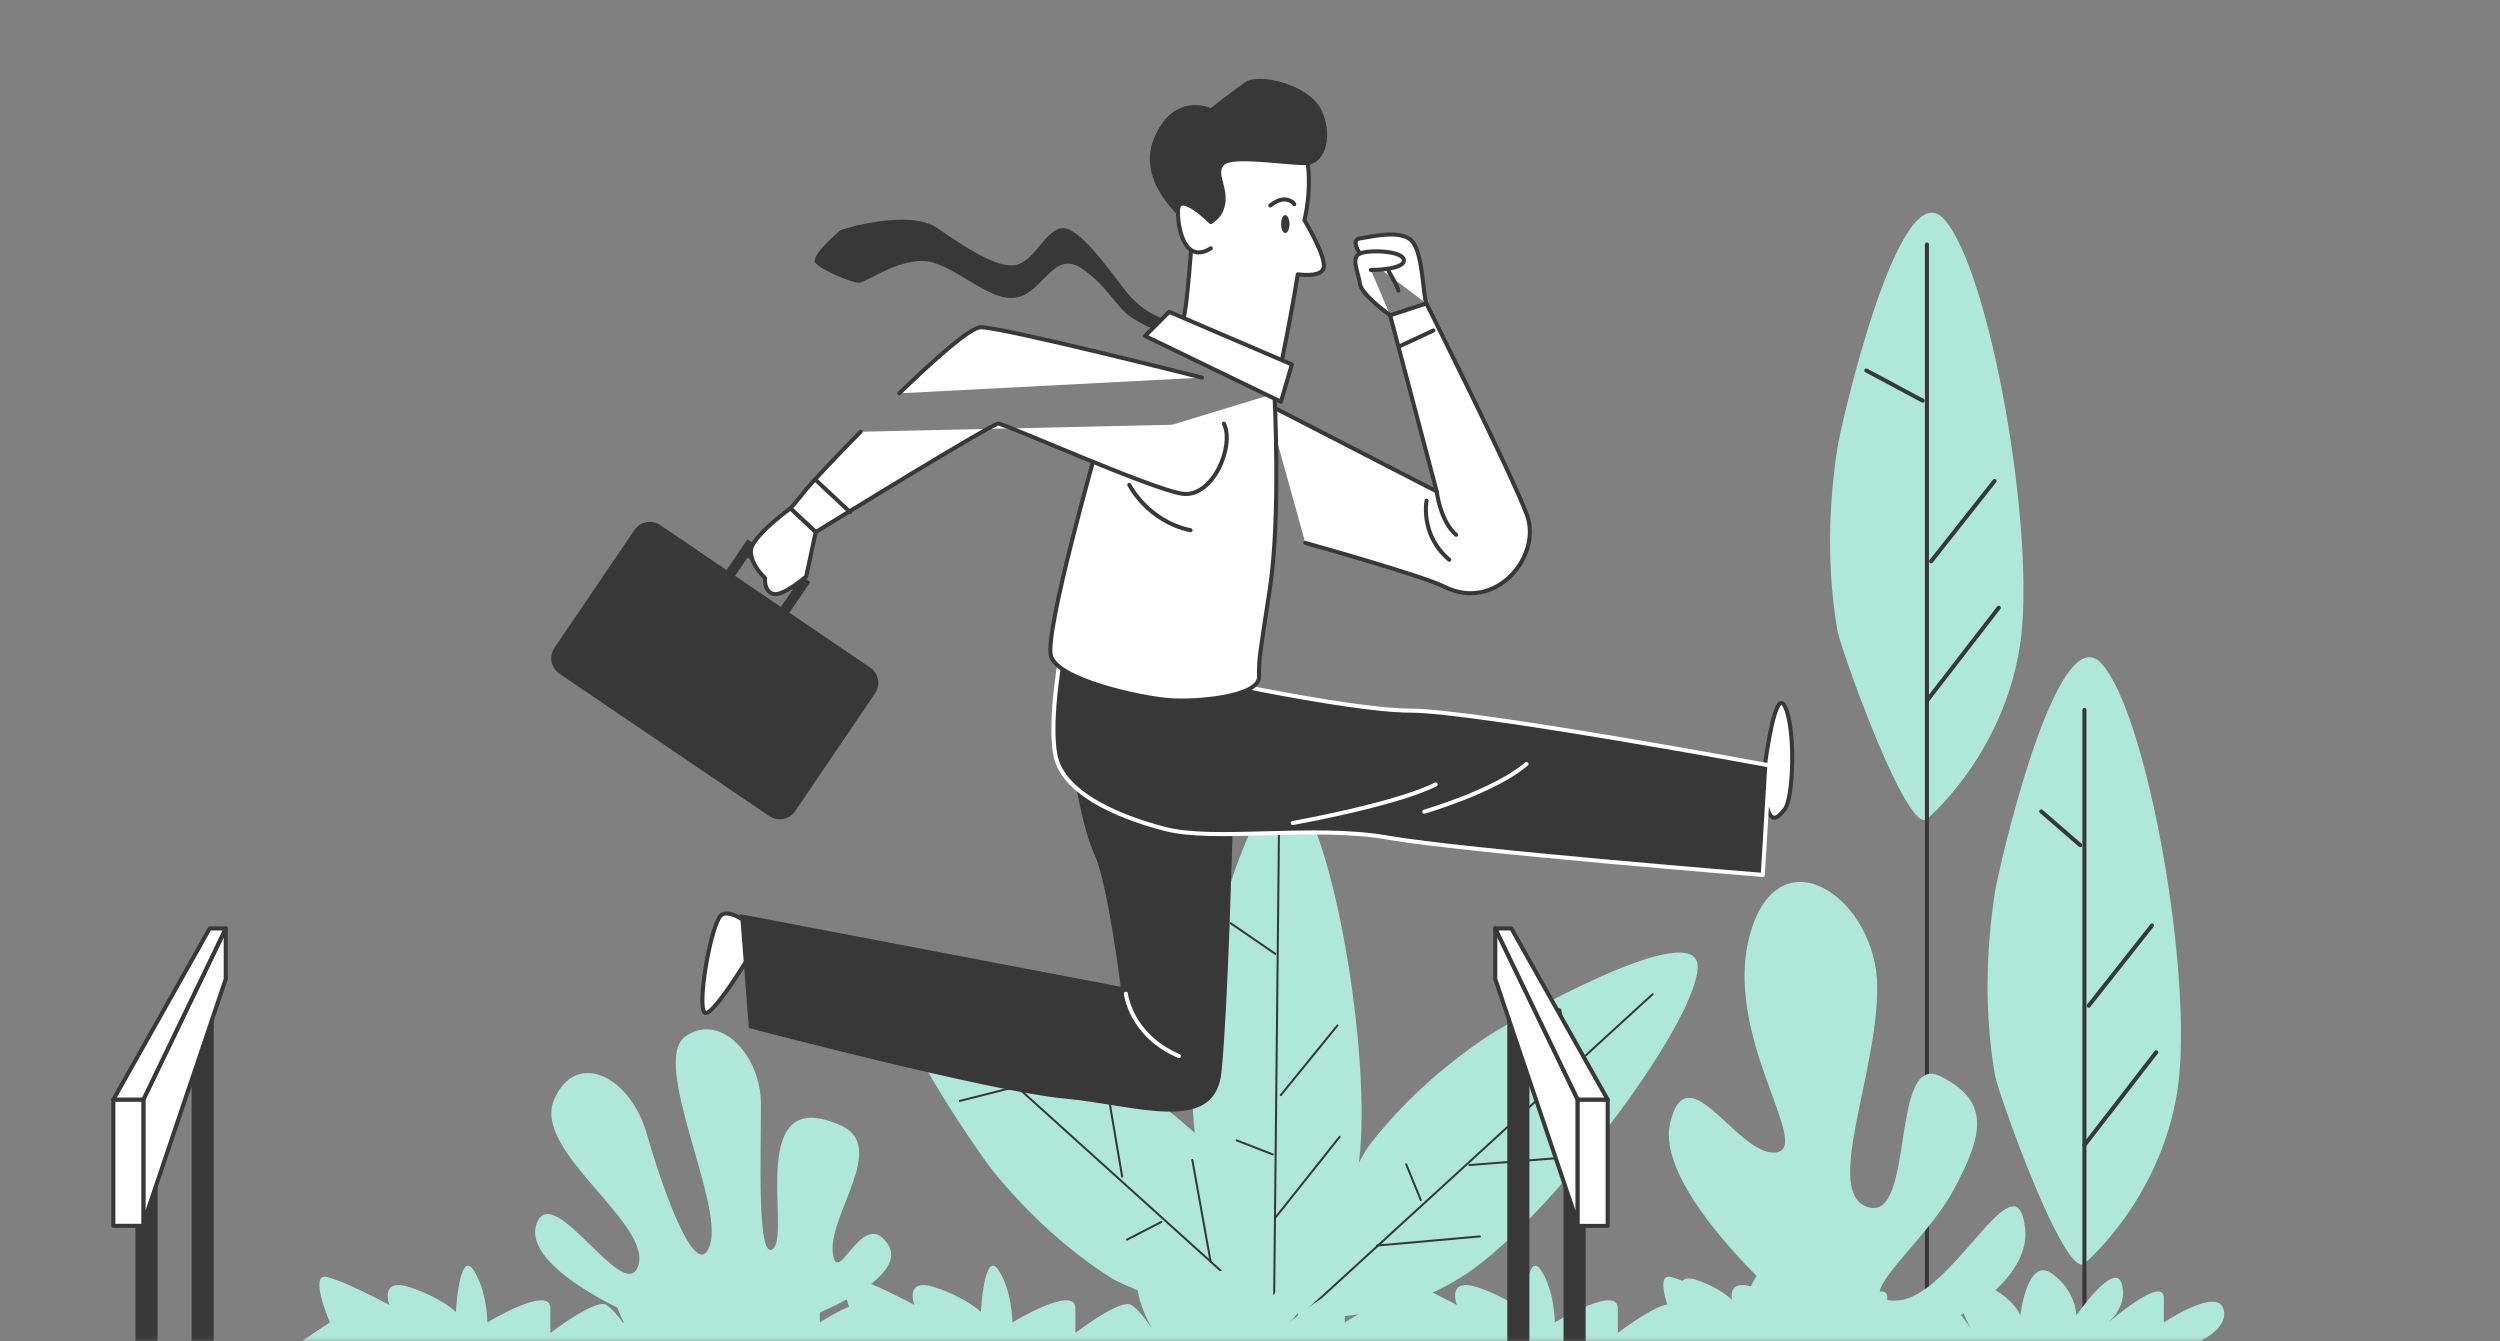 <?xml version="1.0" encoding="UTF-8"?> <svg xmlns="http://www.w3.org/2000/svg" width="615" height="330" viewBox="0 0 615 330" fill="none"><rect x="0" y="0" width="615" height="330" fill="#808080" stroke="none"/><mask id="mask0_31_5768" style="mask-type:alpha" maskUnits="userSpaceOnUse" x="0" y="0" width="615" height="330"><rect x="0.012" y="0.581" width="614.133" height="329.306" rx="10" fill="#D9D9D9"></rect></mask><g mask="url(#mask0_31_5768)"><path d="M502.575 296.28C496.888 283.562 491.155 266.881 490.718 264.284C488.214 249.349 488.467 234.436 490.753 219.501C491.569 214.17 505.884 151.142 516.936 163.194C528.367 175.671 539.81 241.169 535.651 268.19C531.492 295.212 512.8 310.802 512.777 310.814C510.732 312.514 506.676 305.426 502.575 296.28Z" fill="#AFE8D9"></path><path d="M512.766 174.648V322.257" stroke="#383838" stroke-linecap="round" stroke-linejoin="round"></path><path d="M502.148 199.614L511.73 207.908" stroke="#383838" stroke-linecap="round" stroke-linejoin="round"></path><path d="M513.811 247.407L529.401 227.658" stroke="#383838" stroke-linecap="round" stroke-linejoin="round"></path><path d="M512.766 281.713L530.435 258.85" stroke="#383838" stroke-linecap="round" stroke-linejoin="round"></path><path d="M463.825 186.942C458.138 174.223 452.405 157.542 451.968 154.945C449.464 140.01 449.728 125.097 452.003 110.162C452.818 104.831 467.133 41.803 478.186 53.855C489.617 66.332 501.06 131.83 496.901 158.851C492.742 185.873 474.05 201.463 474.027 201.475C471.982 203.175 467.926 196.087 463.825 186.942Z" fill="#AFE8D9"></path><path d="M474.025 60.14V318.431" stroke="#383838" stroke-linecap="round" stroke-linejoin="round"></path><path d="M459.104 91.136L472.982 98.558" stroke="#383838" stroke-linecap="round" stroke-linejoin="round"></path><path d="M475.061 138.068L490.662 118.319" stroke="#383838" stroke-linecap="round" stroke-linejoin="round"></path><path d="M474.025 172.374L491.695 149.5" stroke="#383838" stroke-linecap="round" stroke-linejoin="round"></path><path d="M301.304 325.566C289.666 321.786 275.408 315.697 273.455 314.456C262.242 307.287 252.672 298.337 244.274 288.066C241.275 284.39 208.612 237.94 222.973 237.826C237.84 237.711 287.288 268.834 302.464 287.469C317.63 306.092 316.791 327.473 316.791 327.484C316.699 329.816 309.679 328.288 301.304 325.566Z" fill="#AFE8D9"></path><path d="M236.301 254.84L316.791 327.484" stroke="#383838" stroke-width="0.5" stroke-linecap="round" stroke-linejoin="round"></path><path d="M236.139 270.821L249.064 267.547" stroke="#383838" stroke-width="0.5" stroke-linecap="round" stroke-linejoin="round"></path><path d="M276.051 289.456L272.352 267.65" stroke="#383838" stroke-width="0.5" stroke-linecap="round" stroke-linejoin="round"></path><path d="M297.812 310.343L293.309 285.343" stroke="#383838" stroke-width="0.5" stroke-linecap="round" stroke-linejoin="round"></path><path d="M285.69 300.589L277.246 304.955" stroke="#383838" stroke-width="0.5" stroke-linecap="round" stroke-linejoin="round"></path><path d="M304.601 312.204C299.764 300.968 294.928 286.228 294.583 283.941C292.572 270.787 292.986 257.689 295.169 244.604C295.95 239.928 309.312 184.736 318.87 195.455C328.762 206.553 337.999 264.238 334.001 287.939C330.014 311.629 313.39 325.094 313.379 325.106C311.563 326.576 308.082 320.292 304.601 312.204Z" fill="#AFE8D9"></path><path d="M314.62 205.059L313.379 325.106" stroke="#383838" stroke-width="0.5" stroke-linecap="round" stroke-linejoin="round"></path><path d="M302.752 227.118L313.747 234.666" stroke="#383838" stroke-width="0.5" stroke-linecap="round" stroke-linejoin="round"></path><path d="M315.078 269.397L329.026 252.244" stroke="#383838" stroke-width="0.5" stroke-linecap="round" stroke-linejoin="round"></path><path d="M313.746 299.532L329.555 279.656" stroke="#383838" stroke-width="0.5" stroke-linecap="round" stroke-linejoin="round"></path><path d="M313.081 283.987L304.223 280.529" stroke="#383838" stroke-width="0.5" stroke-linecap="round" stroke-linejoin="round"></path><path d="M323.259 308.539C328.061 297.28 335.391 283.62 336.804 281.793C344.938 271.258 354.704 262.526 365.687 255.082C369.605 252.428 418.789 224.016 417.617 238.342C416.399 253.163 381.013 299.647 361.103 313.1C341.205 326.554 319.985 323.808 319.973 323.808C317.664 323.509 319.801 316.65 323.259 308.551V308.539Z" fill="#AFE8D9"></path><path d="M406.518 244.593L319.973 323.796" stroke="#383838" stroke-width="0.5" stroke-linecap="round" stroke-linejoin="round"></path><path d="M383.586 248.51L385.688 261.676" stroke="#383838" stroke-linecap="round" stroke-linejoin="round"></path><path d="M361.473 286.607L383.52 284.861" stroke="#383838" stroke-width="0.5" stroke-linecap="round" stroke-linejoin="round"></path><path d="M338.734 306.413L364.033 304.15" stroke="#383838" stroke-width="0.5" stroke-linecap="round" stroke-linejoin="round"></path><path d="M349.522 295.212L345.926 286.423" stroke="#383838" stroke-width="0.5" stroke-linecap="round" stroke-linejoin="round"></path><path d="M81.144 325.313C81.144 325.313 75.974 313.261 80.282 314.123C84.59 314.984 95.78 321.016 95.78 321.016C95.78 321.016 93.195 314.123 100.95 316.708C108.694 319.293 112.14 322.739 112.14 322.739C112.14 322.739 113.002 307.241 116.449 312.411C119.895 317.581 119.895 325.324 119.895 325.324C119.895 325.324 135.394 315.858 135.394 321.878V327.909C135.394 327.909 146.584 319.304 149.169 321.016C151.754 322.728 154.339 327.048 154.339 327.048C154.339 327.048 145.734 311.549 155.2 314.996C164.667 318.443 166.391 323.601 166.391 323.601C166.391 323.601 168.114 308.964 174.134 313.273C180.166 317.581 180.166 323.601 180.166 323.601C180.166 323.601 189.632 309.826 191.356 315.858C193.079 321.889 187.047 326.186 187.047 326.186C187.047 326.186 201.684 313.273 201.684 319.293V325.324C201.684 325.324 214.598 316.719 216.321 321.878C218.044 327.048 209.428 330.483 209.428 330.483H73.389L81.132 325.313H81.144Z" fill="#AFE8D9"></path><path d="M210.29 325.313C210.29 325.313 205.12 313.261 209.429 314.123C213.737 314.984 224.927 321.016 224.927 321.016C224.927 321.016 222.342 314.123 230.097 316.708C237.84 319.293 241.287 322.739 241.287 322.739C241.287 322.739 242.149 307.241 245.595 312.411C249.042 317.581 249.042 325.324 249.042 325.324C249.042 325.324 264.54 315.858 264.54 321.878V327.909C264.54 327.909 275.731 319.304 278.316 321.016C280.901 322.739 283.486 327.048 283.486 327.048C283.486 327.048 274.88 311.549 284.347 314.996C293.814 318.443 295.537 323.601 295.537 323.601C295.537 323.601 297.261 308.964 303.281 313.273C309.312 317.581 309.312 323.601 309.312 323.601C309.312 323.601 318.779 309.826 320.502 315.858C322.226 321.889 316.194 326.186 316.194 326.186C316.194 326.186 330.831 313.273 330.831 319.293V325.324C330.831 325.324 343.744 316.719 345.468 321.878C347.191 327.048 338.574 330.483 338.574 330.483H202.547L210.29 325.313Z" fill="#AFE8D9"></path><path d="M343.732 325.313C343.732 325.313 338.562 313.261 342.87 314.123C347.178 314.984 358.368 321.016 358.368 321.016C358.368 321.016 355.783 314.123 363.538 316.708C371.282 319.293 374.729 322.739 374.729 322.739C374.729 322.739 375.59 307.241 379.037 312.411C382.483 317.581 382.483 325.324 382.483 325.324C382.483 325.324 397.982 315.858 397.982 321.878V327.909C397.982 327.909 409.172 319.304 411.757 321.016C414.342 322.728 416.927 327.048 416.927 327.048C416.927 327.048 408.322 311.549 417.789 314.996C427.255 318.443 428.979 323.601 428.979 323.601C428.979 323.601 430.702 308.964 436.722 313.273C442.742 317.581 442.754 323.601 442.754 323.601C442.754 323.601 452.221 309.826 453.944 315.858C455.667 321.889 449.636 326.186 449.636 326.186C449.636 326.186 464.272 313.273 464.272 319.293V325.324C464.272 325.324 477.186 316.719 478.909 321.878C480.632 327.048 472.016 330.483 472.016 330.483H335.988L343.732 325.313Z" fill="#AFE8D9"></path><path d="M411.755 325.313C411.755 325.313 406.585 313.261 410.894 314.123C415.202 314.984 426.392 321.016 426.392 321.016C426.392 321.016 423.807 314.123 431.562 316.708C439.305 319.293 442.752 322.739 442.752 322.739C442.752 322.739 443.614 307.241 447.06 312.411C450.507 317.581 450.507 325.324 450.507 325.324C450.507 325.324 466.005 315.858 466.005 321.878V327.909C466.005 327.909 477.195 319.304 479.78 321.016C482.365 322.739 484.95 327.048 484.95 327.048C484.95 327.048 476.345 311.549 485.812 314.996C495.279 318.443 497.002 323.601 497.002 323.601C497.002 323.601 498.725 308.964 504.746 313.273C510.777 317.581 510.777 323.601 510.777 323.601C510.777 323.601 520.244 309.826 521.967 315.858C523.691 321.889 517.659 326.186 517.659 326.186C517.659 326.186 532.296 313.273 532.296 319.293V325.324C532.296 325.324 545.209 316.719 546.932 321.878C548.656 327.048 540.039 330.483 540.039 330.483H404.012L411.755 325.313Z" fill="#AFE8D9"></path><path d="M387.342 409.468C385.837 409.468 384.631 408.251 384.631 406.757V285.757H390.065V406.757C390.065 408.262 388.847 409.468 387.354 409.468H387.342Z" fill="#383838"></path><path d="M373.508 368.499C372.003 368.499 370.797 367.282 370.797 365.788V244.788H376.231V365.788C376.231 367.293 375.013 368.499 373.52 368.499H373.508Z" fill="#383838"></path><path d="M367.834 240.836L388.112 300.899V270.5L367.845 228.393L367.834 240.836Z" fill="white" stroke="#383838" stroke-linejoin="round"></path><path d="M395.487 270.5H388.111V301.565H395.487V270.5Z" fill="white" stroke="#383838" stroke-linejoin="round"></path><path d="M367.846 228.394H371.786L395.488 270.5H388.112L367.846 228.394Z" fill="white" stroke="#383838" stroke-linejoin="round"></path><path d="M36.039 409.469C37.544 409.469 38.751 408.251 38.751 406.757V285.757H33.316V406.757C33.316 408.262 34.534 409.469 36.028 409.469H36.039Z" fill="#383838"></path><path d="M49.86 368.5C51.365 368.5 52.571 367.282 52.571 365.788V244.788H47.137V365.788C47.137 367.293 48.355 368.5 49.848 368.5H49.86Z" fill="#383838"></path><path d="M55.534 240.836L35.268 300.899V270.5L55.534 228.394V240.836Z" fill="white" stroke="#383838" stroke-linejoin="round"></path><path d="M27.892 301.554H35.268L35.268 270.488H27.892L27.892 301.554Z" fill="white" stroke="#383838" stroke-linejoin="round"></path><path d="M55.535 228.394H51.594L27.893 270.5H35.268L55.535 228.394Z" fill="white" stroke="#383838" stroke-linejoin="round"></path><path d="M334.54 62.369C334.54 62.369 332.173 58.991 334.54 58.658C336.907 58.325 344.673 56.291 347.373 59.336C350.073 62.38 350.004 72.398 350.889 74.65" fill="white"></path><path d="M334.54 62.369C334.54 62.369 332.173 58.991 334.54 58.658C336.907 58.325 344.673 56.291 347.373 59.336C350.073 62.38 350.004 72.398 350.889 74.65" stroke="#383838" stroke-linecap="round" stroke-linejoin="round"></path><path d="M311.609 99.351L353.429 120.893L341.974 77.568L350.89 74.639C350.89 74.639 371.799 116.458 375.602 126.603C379.405 136.736 367.996 150.683 355.324 144.341C349.66 141.504 321.111 133.565 321.111 133.565" fill="white"></path><path d="M311.609 99.351L353.429 120.893L341.974 77.568L350.89 74.639C350.89 74.639 371.799 116.458 375.602 126.603C379.405 136.736 367.996 150.683 355.324 144.341C349.66 141.504 321.111 133.565 321.111 133.565" stroke="#383838" stroke-linecap="round" stroke-linejoin="round"></path><path d="M320.881 54.166C320.881 54.166 325.994 34.864 314.321 27.477C302.649 20.09 295.135 35.048 294.078 48.042C293.032 61.036 291.953 76.775 291.102 78.246C290.241 79.717 314.677 91.952 314.999 90.367C315.217 89.298 317.584 77.959 319.25 67.493C321.352 67.745 324.799 67.872 325.546 66.137C326.626 63.609 320.881 54.154 320.881 54.154V54.166Z" fill="white" stroke="#383838" stroke-linecap="round" stroke-linejoin="round"></path><path d="M293.549 56.245C293.549 56.245 299.477 56.245 301.097 51.397C302.717 46.548 298.937 42.769 301.097 40.62C303.257 38.472 315.642 40.62 321.042 40.62C326.442 40.62 328.05 32.532 324.81 26.604C321.582 20.676 309.725 17.976 306.485 20.136C303.257 22.296 297.857 26.604 297.857 26.604C297.857 26.604 288.701 22.296 283.841 34.152C278.993 46.008 293.538 56.245 293.538 56.245H293.549Z" fill="#383838"></path><path d="M297.858 54.625C297.858 54.625 289.77 46.537 289.77 51.925C289.77 57.313 291.929 64.862 297.858 61.082" fill="white"></path><path d="M297.858 54.625C297.858 54.625 289.77 46.537 289.77 51.925C289.77 57.313 291.929 64.862 297.858 61.082" stroke="#383838" stroke-linecap="round" stroke-linejoin="round"></path><path d="M433.668 192.043C433.668 192.043 436.368 168.33 439.056 173.718C441.756 179.106 441.216 196.351 439.056 199.051C436.896 201.751 434.748 203.899 433.668 192.043Z" fill="white" stroke="#383838" stroke-linecap="round" stroke-linejoin="round"></path><path d="M185.279 228.117C185.279 228.117 180.431 223.809 177.731 224.889C175.031 225.969 171.263 248.062 173.423 249.142C175.582 250.222 186.359 231.897 186.359 231.897C186.359 231.897 186.359 230.277 185.279 228.129V228.117Z" fill="white" stroke="#383838" stroke-linecap="round" stroke-linejoin="round"></path><path d="M263.909 188.814C263.909 188.814 266.068 203.359 269.297 210.367C272.525 217.375 275.685 242.743 275.685 242.743L182.051 224.878L184.211 252.899C184.211 252.899 243.895 268.604 261.68 270.224C279.464 271.844 298.869 279.38 300.477 263.756C302.097 248.131 303.212 204.577 303.212 204.577" fill="#383838"></path><path d="M261.208 159.713C261.208 159.713 257.979 176.418 259.588 185.586C261.208 194.743 274.133 200.671 286.529 203.911C298.926 207.139 323.178 202.831 341.492 206.071C359.816 209.299 433.643 215.227 433.643 215.227L435.263 188.286C435.263 188.286 362.516 174.81 346.88 174.81C331.244 174.81 287.598 165.113 283.289 164.033C278.981 162.953 264.425 154.337 261.196 159.725L261.208 159.713Z" fill="#383838" stroke="white" stroke-linecap="round" stroke-linejoin="round"></path><path d="M313.516 96.823C313.516 96.823 315.102 126.844 312.413 144.628C309.714 162.413 309.714 161.678 309.714 166.526C309.714 171.374 294.537 172.764 287.54 172.225C280.532 171.685 260.139 167.261 258.531 161.333C256.911 155.405 269.847 110.139 269.847 110.139" fill="white"></path><path d="M313.516 96.823C313.516 96.823 315.102 126.844 312.413 144.628C309.714 162.413 309.714 161.678 309.714 166.526C309.714 171.374 294.537 172.764 287.54 172.225C280.532 171.685 260.139 167.261 258.531 161.333C256.911 155.405 269.847 110.139 269.847 110.139" stroke="#383838" stroke-linecap="round" stroke-linejoin="round"></path><path d="M211.703 106.21C204.982 113.046 199.479 118.94 198.319 120.387C195.205 124.282 194.424 125.063 194.424 125.063L200.651 130.899C200.651 130.899 243.964 104.211 245.572 104.211C247.18 104.211 283.29 120.376 290.838 121.456C298.386 122.536 303.774 109.599 301.074 104.211" fill="white"></path><path d="M211.703 106.21C204.982 113.046 199.479 118.94 198.319 120.387C195.205 124.282 194.424 125.063 194.424 125.063L200.651 130.899C200.651 130.899 243.964 104.211 245.572 104.211C247.18 104.211 283.29 120.376 290.838 121.456C298.386 122.536 303.774 109.599 301.074 104.211" stroke="#383838" stroke-linecap="round" stroke-linejoin="round"></path><path d="M295.699 92.894C295.699 92.894 246.653 80.498 241.265 80.498C238.783 80.498 230.132 88.138 221.229 96.754" fill="white"></path><path d="M295.699 92.894C295.699 92.894 246.653 80.498 241.265 80.498C238.783 80.498 230.132 88.138 221.229 96.754" stroke="#383838" stroke-linecap="round" stroke-linejoin="round"></path><path d="M183.865 132.68L176.432 143.629L178.523 145.065L183.888 137.172L195.147 144.812L189.793 152.705L191.896 154.13L199.329 143.169L183.865 132.68Z" fill="#383838"></path><path d="M214.064 164.217L162.405 129.162C160.321 127.748 157.484 128.291 156.07 130.375L136.388 159.38C134.973 161.465 135.516 164.301 137.601 165.716L189.26 200.77C191.344 202.185 194.181 201.642 195.595 199.557L215.277 170.553C216.692 168.468 216.149 165.632 214.064 164.217Z" fill="#383838"></path><path d="M200.663 130.899L198.331 141.802C198.331 141.802 192.494 146.869 190.151 146.088C187.819 145.306 188.209 142.193 188.209 142.193C188.209 142.193 184.705 139.079 184.705 135.575C184.705 132.071 194.436 125.063 194.436 125.063L200.663 130.899Z" fill="white" stroke="#383838" stroke-linecap="round" stroke-linejoin="round"></path><path d="M287.622 76.718L281.693 82.647L315.103 98.823L317.803 89.655L287.622 76.718Z" fill="white" stroke="#383838" stroke-linecap="round" stroke-linejoin="round"></path><path d="M341.975 77.568C341.975 77.568 334.875 72.502 334.542 69.802C334.209 67.102 332.175 63.38 334.542 62.368C336.909 61.357 345.353 61.691 345.353 64.057C345.353 66.424 337.242 66.424 337.242 66.424" fill="white"></path><path d="M341.975 77.568C341.975 77.568 334.875 72.502 334.542 69.802C334.209 67.102 332.175 63.38 334.542 62.368C336.909 61.357 345.353 61.691 345.353 64.057C345.353 66.424 337.242 66.424 337.242 66.424" stroke="#383838" stroke-linecap="round" stroke-linejoin="round"></path><path d="M341.641 66.757C341.641 66.757 343.663 70.135 344.007 71.491Z" fill="white"></path><path d="M341.641 66.757C341.641 66.757 343.663 70.135 344.007 71.491" stroke="#383838" stroke-linecap="round" stroke-linejoin="round"></path><path d="M290.01 259.781C278.097 254.68 276.971 244.466 276.971 244.466" stroke="white" stroke-linecap="round" stroke-linejoin="round"></path><path d="M317.216 55.119C317.216 56.337 316.757 57.325 316.182 57.325C315.608 57.325 315.148 56.337 315.148 55.119C315.148 53.901 315.608 52.913 316.182 52.913C316.757 52.913 317.216 53.901 317.216 55.119Z" fill="#383838"></path><path d="M312.508 50.558C312.508 50.558 314.564 48.789 316.334 49.088C318.103 49.386 318.39 50.26 318.39 50.26" fill="white"></path><path d="M312.508 50.558C312.508 50.558 314.564 48.789 316.334 49.088C318.103 49.386 318.39 50.26 318.39 50.26" stroke="#383838" stroke-linecap="round" stroke-linejoin="round"></path><path d="M286.301 78.43C286.301 78.43 281.223 77.178 276.742 71.353C272.261 65.528 265.54 56.119 261.508 56.119C257.475 56.119 254.787 63.736 250.306 65.08C245.826 66.424 237.76 61.047 230.591 56.119C223.422 51.19 206.844 56.567 206.844 56.567C206.844 56.567 199.227 62.84 200.571 64.632C201.915 66.424 209.532 69.561 211.325 69.561C213.117 69.561 222.526 62.392 229.695 64.632C236.864 66.872 244.033 74.489 250.306 73.145C256.579 71.801 259.267 61.495 265.988 65.976C272.709 70.457 274.502 75.834 278.982 78.522C283.463 81.21 283.945 80.797 283.945 80.797L286.312 78.43H286.301Z" fill="#383838"></path><path d="M317.998 202.463C317.998 202.463 343.124 197.994 353.177 192.973" stroke="white" stroke-linecap="round" stroke-linejoin="round"></path><path d="M350.385 199.671C350.385 199.671 367.698 194.651 375.511 187.941" stroke="white" stroke-linecap="round" stroke-linejoin="round"></path><path d="M277.799 119.272C277.799 119.272 282.268 128.211 292.872 130.44" stroke="#383838" stroke-linecap="round" stroke-linejoin="round"></path><path d="M353.43 120.904C353.43 120.904 354.291 128.211 358.198 131.554" stroke="#383838" stroke-linecap="round" stroke-linejoin="round"></path><path d="M350.935 123.179C350.935 123.179 349.258 131.554 356.519 137.701" stroke="#383838" stroke-linecap="round" stroke-linejoin="round"></path><path d="M200.742 118.147L209.118 125.971" stroke="#383838" stroke-linecap="round" stroke-linejoin="round"></path><path d="M344.238 85.208L352.614 81.302" stroke="#383838" stroke-linecap="round" stroke-linejoin="round"></path><path d="M444.133 325.095C444.133 325.095 406.703 293.903 410.862 276.233C415.021 258.563 427.497 284.551 436.849 283.505C446.201 282.471 423.338 254.392 430.611 229.45C437.883 204.497 461.803 221.132 461.803 242.961C461.803 264.79 448.292 293.903 459.724 297.016C471.155 300.129 464.916 258.551 477.393 264.79C489.87 271.028 487.791 279.346 480.507 292.857C473.234 306.368 453.474 320.924 466.996 319.89C480.507 318.856 496.109 283.505 498.188 302.22C500.268 320.936 457.644 339.651 444.133 325.095Z" fill="#AFE8D9"></path><path d="M153.924 322.636C153.924 322.636 127.936 311.205 132.095 300.807C136.254 290.41 153.924 321.602 157.049 311.205C160.162 300.807 131.061 283.137 136.254 270.661C141.447 258.184 154.97 264.422 159.128 278.978C163.287 293.535 171.605 316.409 174.719 306.012C177.832 295.614 160.162 261.309 168.48 255.07C176.798 248.832 187.196 259.229 187.196 271.706C187.196 284.183 186.162 311.216 190.309 307.057C194.468 302.898 183.439 266.226 206.945 276.911C218.376 282.103 203.831 298.739 204.865 308.103C205.899 317.454 212.138 296.671 218.376 306.023C224.615 315.375 194.468 325.772 194.468 325.772C194.468 325.772 221.501 323.693 211.104 326.806C200.706 329.92 179.912 327.84 173.673 329.92C167.435 331.999 133.129 326.806 138.322 326.806C143.515 326.806 158.072 324.727 158.072 324.727" fill="#AFE8D9"></path></g></svg> 